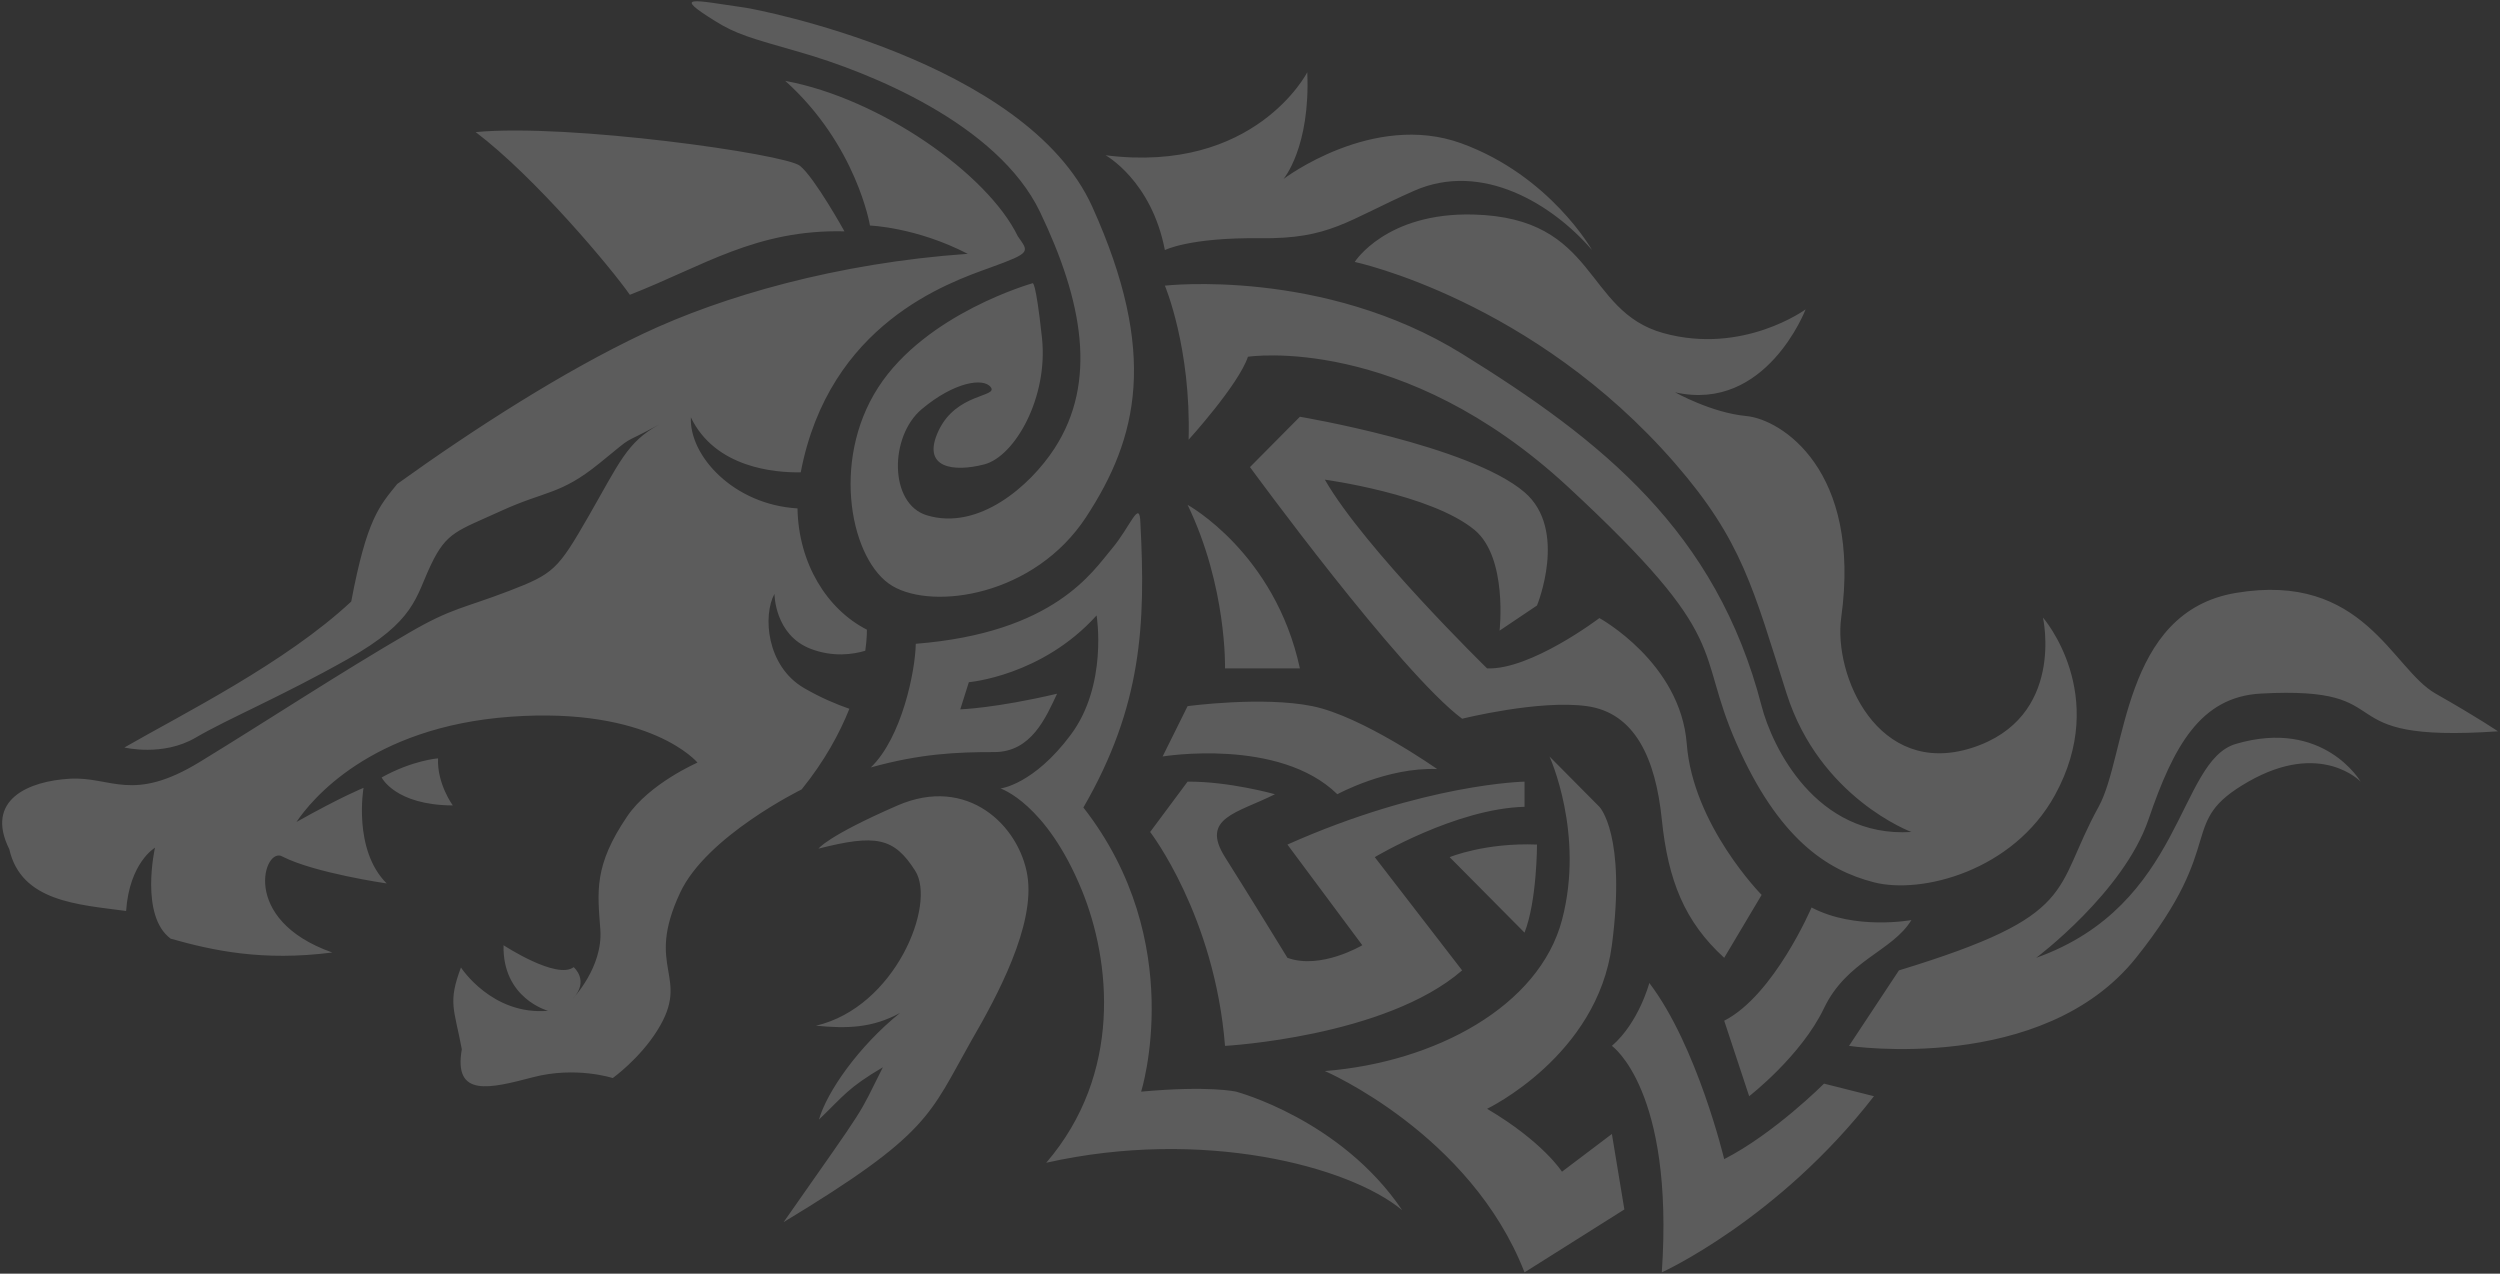 <svg height="431" width="846" xmlns="http://www.w3.org/2000/svg"><rect width="100%" height="100%" fill="#333333" stroke="none"/><path d="m765.066 234.706c-20.477 1.115-29.564 17.861-38.008 42.58s-38.008 46.837-38.008 46.837c49.976-17.86 47.859-66.589 67.569-72.384 29.71-8.738 42.232 12.773 42.232 12.773s-13.376-14.074-38.008 0c-24.633 14.074-6.338 19.99-38.008 59.611-31.671 39.622-97.131 29.806-97.131 29.806l16.892-25.548c61.518-18.771 51.799-26.765 67.569-55.353 9.585-17.374 7.74-65.879 46.454-72.385 43.26-7.27 52.787 25.667 67.57 34.063 14.783 8.397 21.115 12.774 21.115 12.774-60.528 4.139-30.267-15.493-80.238-12.774zm-130.916 63.869c-16.191-4.138-32.375-15.021-46.454-46.836-14.473-32.704-.63-34.665-56.978-86.888-56.347-52.223-108.416-44.122-108.416-44.122-3.143 9.447-20.076 28.077-20.076 28.077.872-31.164-8.031-52.144-8.031-52.144s53.437-6.134 100.593 23.081c47.155 29.214 86.034 59.966 101.354 119.221 3.517 13.603 18.302 44.59 50.677 42.58 0 0-30.967-11.473-42.231-46.838-11.264-35.363-14.968-51.673-37.731-77.878-48.11-55.384-108.416-68.189-108.416-68.189s10.596-16.805 40.154-16.044c42.273 1.089 37.233 32.605 64.247 40.111 27.013 7.506 48.184-8.022 48.184-8.022s-13.361 35.012-44.169 28.078c0 0 12.337 6.934 24.092 8.022 11.756 1.089 39.033 18.191 32.124 68.189-2.701 19.54 12.337 54.265 44.169 44.122 31.832-10.142 24.093-44.122 24.093-44.122s22.794 26.084 4.015 60.166c-14.077 25.548-45.009 33.575-61.2 29.436zm-155.632-234.002c-22.998 10.142-28.399 16.331-52.2 16.044-23.801-.286-32.123 4.011-32.123 4.011-4.528-23.55-20.077-32.088-20.077-32.088 50.594 6.417 68.262-28.078 68.262-28.078 1.093 25.385-8.031 36.1-8.031 36.1s30.226-22.979 60.231-12.033c30.005 10.944 44.169 36.099 44.169 36.099-13.361-15.528-37.232-30.198-60.231-20.055zm-110.943 110.356c-17.46 26.697-51.589 31.611-65.548 23.386-13.958-8.224-21.098-41.956-4.879-67.151 16.219-25.196 52.261-35.307 52.261-35.307s1.028-1.643 3.195 18.474c2.168 20.116-9.147 40.123-19.532 42.82-10.387 2.698-21.471 1.322-15.447-11.431 6.023-12.752 20.122-11.302 17.667-14.668s-12.466-1.785-23.408 7.437c-10.941 9.223-11.016 31.974 1.715 35.874 17.472 5.351 34.963-9.867 43.235-22.597 14.669-22.571 9.508-49.958-4.849-79.956-14.356-29.998-57.968-47.466-81.197-54.123-17.017-4.877-21.632-6.107-28.763-10.546-14.671-9.135-7.773-7.124 10.447-4.5 2.877.414 94.721 17.652 117.15 67.305 22.429 49.654 15.412 78.286-2.047 104.983zm-96.878-118.827c4.994 4.012 15.061 22.184 15.061 22.184-29.865-.698-47.726 11.759-72.612 21.475-6.22-8.912-31.936-39.721-52.175-55.056 31.28-3.011 104.732 7.386 109.726 11.397zm-53.031 56.812c26.773-12.668 65.673-23.924 109.817-27.019-17.497-9.035-33.084-9.568-33.084-9.568s-4.488-27.222-28.672-48.961c32.248 6 68.542 31.596 78.683 52.56 3.7 5.359 4.909 5.488-9.382 10.658-14.218 5.144-54.435 18.906-64.062 69.257-8.719.141-28.892-1.473-37.174-18.587-.587 12.937 14.401 29.514 36.08 30.789.319 18.625 10.002 34.18 23.484 41.036 0 0 .083 2.64-.543 7.134-4.028 1.208-10.877 2.289-18.544-.676-12.181-4.71-12.191-18.568-12.191-18.568-3.976 7.301-2.739 24.445 10 31.863 5.697 3.317 11.105 5.555 15.355 7.023-3.263 8.161-8.287 17.54-16.155 27.287 0 0-32.131 15.74-41.105 34.911-12.182 26.023 3.816 28.053-7.667 46.531-6.026 9.697-15.152 16.233-15.152 16.233s-12.46-4.086-26.988-.283c-14.528 3.801-27 7.03-24.087-9.474-2.611-13.83-4.756-15.785-.295-27.663 0 0 10.522 16.304 29.473 14.652 0 0-15.459-4.117-15.061-22.184 0 0 17.969 11.772 23.732 7.421 0 0 5.512 4.64-.385 10.752 0 0 10.346-10.675 9.411-23.463-.934-12.788-2.301-21.548 9.087-38.321 7.578-11.162 23.793-18.19 23.793-18.19s-15.783-18.974-63.296-15.519c-47.513 3.456-67.473 28.29-72.414 35.607 15.49-8.688 22.698-11.542 22.698-11.542s-3.643 20.935 7.84 32.352c0 0-24.336-3.527-35.243-9.078-6.114-3.793-14.8 21.33 16.836 32.446-23.642 3.024-40.297-.621-54.686-4.672-10.542-7.766-5.325-30.789-5.325-30.789s-8.643 5.005-9.766 21.411c-16.313-2.193-35.493-3.131-39.534-20.904-8.361-16.792 6.594-23.084 20.568-23.858 13.974-.773 21.003 8.311 43.914-5.685 22.912-13.997 47.474-30.176 70.994-43.818 14.351-8.324 18.164-8.109 33.499-13.99 15.335-5.882 16.632-7.229 27.048-25.327 10.417-18.098 12.986-25.067 23.824-30.995-14.295 7.765-6.961 2.383-20.183 13.106-13.222 10.722-18.132 9.18-33.144 16.042s-18.487 7.129-23.793 18.19c-5.306 11.062-5.201 19.05-28.143 31.975-22.944 12.925-40.379 20.087-51.522 26.606-11.142 6.519-24.117 3.332-24.117 3.332 19.909-11.443 54.466-28.601 76.764-49.39 5.312-28.14 9.588-32.369 15.568-39.79 26.428-18.989 56.471-38.192 83.245-50.86zm-69.431 143.716c-.381 8.618 5 15.931 5 15.931-19.549-.097-24.087-9.473-24.087-9.473 10.511-5.841 19.087-6.458 19.087-6.458zm128.896 122.237c2.687-9.331 13.317-24.692 27.433-36.079-9.402 5.14-17.971 5.328-28.438 4.311 26.79-6.261 40.794-41.051 33.59-52.406s-13.375-12.434-32.728-7.515c0 0 2.832-4.185 26.663-14.574 23.83-10.389 41.306 6.9 44.021 23.693 2.715 16.794-10.224 40.828-19.02 55.963-14.23 25.154-13.976 31.386-63.478 61.311 29.494-42.078 24.733-34.819 33.589-52.405-11.953 7.039-13.123 9.563-21.632 17.701zm88.956-77.638c-12.053-29.419-27.518-34.405-27.518-34.405s11.193-1.28 23.793-18.19c12.601-16.909 8.732-40.374 8.732-40.374-18.525 20.54-43.235 22.596-43.235 22.596l-2.9 9.19s11.909-.377 32.758-5.291c-3.832 8.145-8.739 19.768-21.277 19.753-12.539-.014-24.977.517-41.755 5.196 10.425-10.018 15.052-32.459 15.213-41.842 47.058-3.732 59.917-24.587 66.288-32.086 6.37-7.498 9.521-17.432 9.736-8.605 1.774 34.07.573 61.728-19.3 96.094 35.495 45.485 19.542 96.152 19.542 96.152 23.054-2.111 32.123 0 32.123 0s35.446 9.347 56.216 40.112c-18.083-14.989-67.646-27.925-120.462-16.045 25.929-30.165 21.8-68.449 12.046-92.255zm82.246 61.216c37.307-2.958 72.495-21.881 80.239-51.096 7.745-29.215-4.223-55.353-4.223-55.353l16.893 17.032s9.147 9.344 4.222 46.837c-4.924 37.493-42.23 55.353-42.23 55.353 19.006 11.236 25.338 21.29 25.338 21.29l16.892-12.774 4.224 25.547-33.785 21.29c-18.298-46.956-67.57-68.126-67.57-68.126zm198.486-51.096c-6.332 10.526-21.822 13.603-29.562 29.806s-25.338 29.805-25.338 29.805l-8.447-25.547c16.895-8.635 29.562-38.322 29.562-38.322 14.781 7.807 33.785 4.258 33.785 4.258zm-232.27-85.159s.704-27.676-12.67-55.352c0 0 29.564 16.203 38.008 55.352zm29.561 12.774c16.895 3.43 42.231 21.29 42.231 21.29-16.892-.709-33.784 8.516-33.784 8.516-19.706-19.28-59.124-12.774-59.124-12.774l8.446-17.032s25.337-3.429 42.231 0zm76.016 46.838s.003 19.042-4.223 29.805l-25.339-25.547s11.966-4.968 29.562-4.258zm-105.577 68.127c-3.517-44.118-25.339-72.385-25.339-72.385l12.669-17.032c14.08-.119 29.562 4.258 29.562 4.258-12.669 6.387-25.341 7.925-16.892 21.29 8.448 13.364 21.115 34.063 21.115 34.063 11.264 4.139 25.339-4.258 25.339-4.258l-25.339-34.063c46.457-20.699 80.239-21.29 80.239-21.29v8.516c-23.225.591-50.677 17.032-50.677 17.032l29.562 38.321c-26.041 22.59-80.239 25.548-80.239 25.548zm126.693-144.77s27.447 15.022 29.561 42.58c2.114 27.557 25.339 51.095 25.339 51.095l-12.67 21.289c-13.37-12.183-19.006-26.138-21.115-46.837s-9.152-36.074-25.339-38.322c-16.186-2.247-42.23 4.259-42.23 4.259-21.113-15.732-71.793-85.159-71.793-85.159l16.892-17.032s57.449 9.654 76.016 25.548c14.783 12.655 4.223 38.321 4.223 38.321l-12.669 8.516s2.813-24.719-8.447-34.063c-14.62-12.135-50.677-17.032-50.677-17.032 13.376 23.299 54.901 63.868 54.901 63.868 14.783.591 38.008-17.031 38.008-17.031zm4.222 144.77c9.153-7.925 12.67-21.29 12.67-21.29 16.188 21.29 25.338 59.611 25.338 59.611 16.895-8.635 33.785-25.548 33.785-25.548l16.893 4.258c-32.375 41.751-71.793 59.611-71.793 59.611 4.225-61.859-16.893-76.642-16.893-76.642z" fill="#fff" fill-rule="evenodd" opacity=".2"/></svg>
